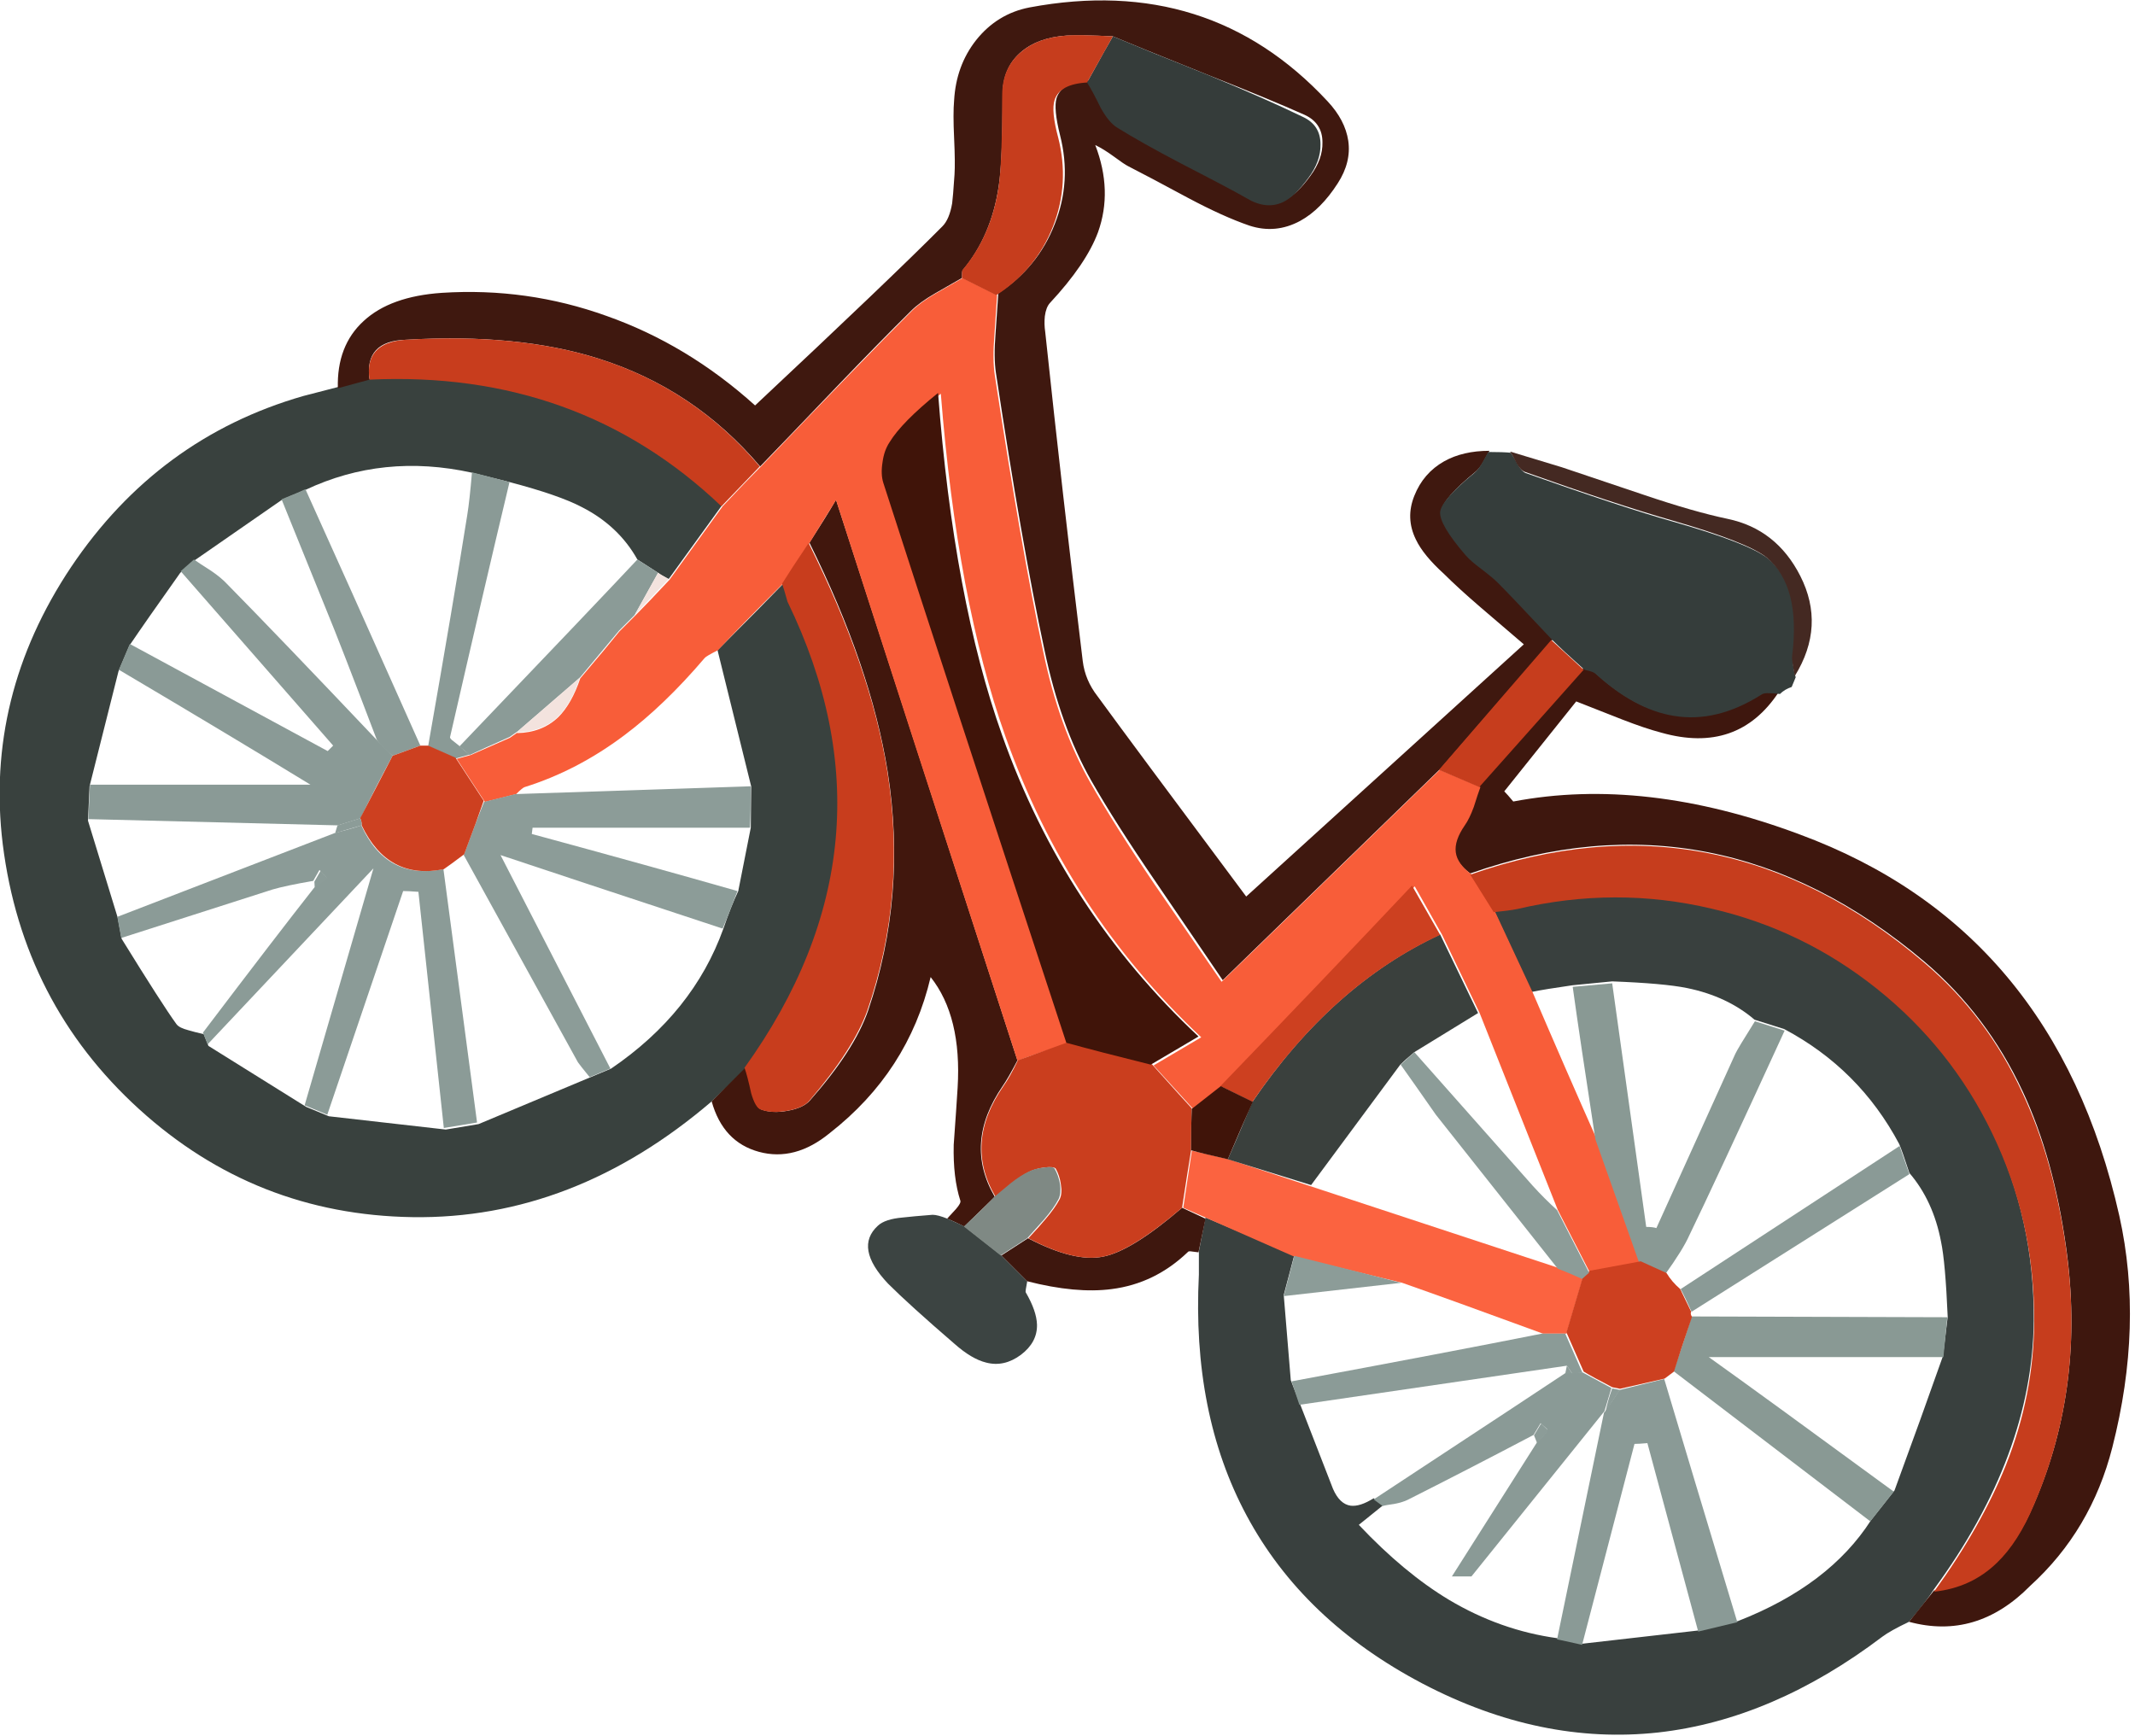 <svg xmlns="http://www.w3.org/2000/svg" xmlns:xlink="http://www.w3.org/1999/xlink" width="273" height="222" preserveAspectRatio="none"><defs><path id="a" fill="#39413E" d="M101 76.95q-.5-1.5-.85-2.3-2.8 2.9-8.4 8.5l4.3 17.4-.05 5.3-1.6 8.1q-.95 2-1.9 4.8-3.85 10.75-14.35 17.9l-16.95 7.1-4.2.7-14.95-1.7-2.9-1.2-12.5-7.8-.6-1.5q-1.3-.3-1.95-.5-1.2-.3-1.55-.8-1.75-2.4-7-10.9l-.5-2.7-3.8-12.4.2-4.4 3.7-14.7 1.4-3.3q2.1-3.1 6.5-9.3l1.7-1.5L36 63.95q.8-.4 3.05-1.3 9.95-4.7 21.3-2.2l4.8 1.2q6.3 1.65 9.25 3.2 4.7 2.4 7.1 6.7l2.65 1.7q.4.3 1.35.8l6.8-9.4Q73.9 47.2 47.25 48.45l-8.5 2.2Q20.2 56 9.1 72.5-1.95 89.05.35 107.95q2.55 20.35 17.45 33.9 14.85 13.5 34.95 13.8 20.6.3 38.25-14.8.85-.85 4.5-4.3 20.4-28.45 5.5-59.6"/><path id="b" fill="#39403E" d="M240 126.2q-9.4-7.55-21.15-10.25-12.3-2.9-24.9.05-.55.2-1.4.35l-1.5.15 4.8 10.35q1.7-.35 5.2-.85l5.1-.5q6.6.25 9.55.85 5.15 1.05 8.65 4.05 1.3.4 3.8 1.2 9.6 5.1 14.7 14.7.35.8 1.3 3.7 3.05 3.55 4.05 8.8.55 2.6.85 9.6l-.6 5q-2.75 7.8-6.2 17.2l-3 3.8q-5.35 8.35-17 12.9l-5 1.2-14.9 1.7-3.2-.7q-7.3-1-13.85-4.9-5.75-3.45-11.55-9.6 2.1-1.7 3.1-2.5l-1.2-.9q-1.75 1.1-2.95.95-1.4-.2-2.25-2.15l-5.4-13.9-.9-10.9 1.35-5.1-11.35-4.8-.85 4.3v3q-.9 17.75 6.1 30.8 7.2 13.45 22.5 21.5 15.1 7.9 30.15 6.25 14.65-1.65 28.65-12.25 1-.75 3.4-1.9 2.35-2.8 3.15-4.1 12.65-17.25 12.8-34.4.1-12.95-5.35-24.3-5.25-10.85-14.7-18.4"/><path id="c" fill="#3F180F" d="M166.85 14.7q2.25 1.05 2.25 3.5.05 2.15-1.55 4.3-1.7 2.35-3.25 3.05-2.05 1-4.65-.45-1.8-1.05-8.3-4.4-5.15-2.7-8.2-4.6-1.1-.65-2.15-2.55-1.1-2.25-1.75-3.25-3.5.2-4.15 2.25-.4 1.35.45 4.75 1.5 5.9-.7 11.4-2.15 5.5-7.2 8.8l-.35 5.15q-.25 3.05.05 5.05 3.3 21.85 6.2 35.4 2.05 9.8 6 16.75 3.05 5.35 8.25 12.95 2.9 4.25 8.55 12.55l27.9-27.1 14.4-16.6q-6.9-7.2-7-7.3-.65-.65-2.1-1.75-1.4-1.1-2-1.75-3.35-4-3.2-5.55t4.3-4.95q.5-.4 1-1.25l.8-1.45q-3.4 0-5.8 1.35-2.65 1.5-3.8 4.4-1.15 2.85.2 5.6.95 2 3.6 4.4 1.8 1.8 4.65 4.25 1.7 1.45 5.55 4.75l-35.5 32.25q-14.55-19.5-19-25.6-1.6-2.05-1.9-4.5-2.6-21.35-4.8-42.1-.15-1-.05-2 .15-1.15.65-1.7 4.65-5 6.15-9.05 1.9-5.3-.35-11.15 1.05.5 2.35 1.45 1.35 1 1.85 1.25 2.55 1.3 7.65 4.05 4.5 2.4 7.85 3.55 3.35 1.1 6.5-.6 2.65-1.45 4.8-4.8 1.75-2.7 1.35-5.45-.4-2.65-2.65-5.05-15.15-16.3-38.1-12-4.15.8-6.85 4.2-2.55 3.25-2.8 7.7-.15 1.65 0 4.8.15 3.2.05 4.7-.2 2.95-.3 3.65-.35 2.05-1.25 2.95-6.5 6.55-23.95 22.9-8.65-7.8-19-11.45-10.15-3.65-21.05-2.95-6.6.45-10 3.6-3.45 3.15-3.3 8.6l4.05-1.1q-.7-4.95 4.65-5.1 14.3-.85 24.6 2.4 12.25 3.85 20.7 13.8 3.2-3.3 9.6-10 5.75-6 9.7-9.9 1.1-1.1 3.1-2.25 1.15-.65 3.4-1.95 0-.9.1-1 3.65-4.35 4.6-10.7.5-3.15.5-11.7 0-3.4 2.25-5.4 2.2-1.95 5.95-2.2 1.9-.1 5.9.1 3.1 1.3 12.2 4.95 7.75 3.05 12.35 5.1"/><path id="d" fill="#3E170E" d="M207.4 92q2.95 1.15 5.05 1.7 9.75 2.75 15-5.2-.85-.05-1.25-.1-.8-.05-1.15.2-5.7 3.7-11.15 2.8-5-.8-10.05-5.5-.2-.15-.6-.3-.65-.15-.75-.2l-13.4 15.1q-.3.85-.85 2.55-.5 1.45-1.15 2.35-2.7 3.7.9 6.3 31.6-11.1 58.1 11.3 8 6.8 12.55 16.6 3.95 8.45 5.55 20 2.45 17.55-4.1 32.7-2.05 4.8-4.75 7.4-3.3 3.25-8.05 3.7l-3.2 4q8.65 2.35 15.5-4.6 7.8-7.1 10.5-17.7 4-15.65.9-29.6-8.25-36.75-40.9-48.8-19.8-7.4-36.6-4.2-.75-.9-1.15-1.3l9.2-11.5q2.2.85 5.85 2.3"/><path id="e" fill="#353D3B" d="M195.1 60.5q-.5-.2-1-1.05-.6-1.1-.9-1.55-1-.1-2.9-.1l-.8 1.45q-.5.85-1 1.25-4.15 3.4-4.35 4.95-.15 1.6 3.25 5.55.65.75 2 1.75 1.5 1.15 2.1 1.75 1.65 1.65 7 7.35 1.3 1.3 4.1 3.8 1.15.25 1.4.5 5.05 4.6 10.05 5.4 5.45.9 11.15-2.7.3-.25 1.1-.2.45 0 1.3.1.6-.6 1.5-.9l.6-1.45-.1.2q-.45-1.7-.3-2.5 1.2-9-3.2-12.65-2.4-1.95-12.2-4.75-6.4-1.8-18.8-6.2"/><path id="f" fill="#41170D" d="M106.9 63.9q-1.15 2-3.4 5.5 7.85 15.85 10 29.25 2.5 15.85-2.5 30.6-1.75 5.05-7.45 11.5-.85.95-2.85 1.3-1.9.35-3.3-.15-.7-.2-1.25-2.1-.5-2.3-.85-3.25l-4.3 4.3q1.45 5.2 6.05 6.45t9.05-2.4q10.05-7.85 12.9-19.95 4 5.05 3.45 14.15-.15 2.45-.5 7.3-.1 4.2.85 7.15.1.3-.55 1.05-.35.4-1.15 1.25.8.3 2.2 1l3.9-3.8q-4-6.85 1-14.15.7-1 1.9-3.3z"/><path id="g" fill="#3C4442" d="M121.15 155.85q-1.25-.5-1.9-.5-2.55.2-3.85.35-2.25.2-3.15 1.05-3.05 2.8 1.3 7.4 2.7 2.7 8.5 7.7 2.2 1.95 4.05 2.4 2.3.6 4.45-1 2.1-1.6 2.05-3.85-.05-1.75-1.45-4.15-.05-.1.2-1.4l-3.3-3.3-4.7-3.7q-1.5-.7-2.2-1"/><path id="h" fill="#3E170E" d="m154.15 155.85-3-1.4q-6.45 5.55-10.1 6.25-3.65.75-9.6-2.35l-3.4 2.2 3.3 3.3q6.25 1.6 10.8 1 5.5-.7 9.7-4.7.1-.2.6-.1l.8.1z"/><path id="i" fill="#442922" d="m199.7 59.75-6.6-2q.3.45.85 1.55.5.85 1.05 1.05 11.5 4.1 18.8 6.2 9.7 2.8 12.1 4.75 4.4 3.65 3.25 12.65-.05.5.35 2.5 3.95-6.4.7-12.8-3.05-6-9.3-7.3-4.3-.9-10.65-3.05z"/><path id="j" fill="#F85D39" d="m180.9 113.35 3.5 6.2 4.8 10 10 25.2 4.1 8 6.5-1.2-5.6-15.8q-4-9-8.2-18.8l-4.8-10.3-3-4.8q-1.85-1.35-2.05-2.85t1.15-3.45q.6-.85 1.15-2.35.55-1.75.85-2.55l-5.2-2.2-27.9 27.1q-5.7-8.3-8.6-12.5-5.05-7.45-8.2-13-4-7.05-6-16.7-2.8-13.1-6.2-35.4-.3-2-.05-5.05l.35-5.15-4.4-2.2q-2.25 1.3-3.4 1.95-2 1.15-3.1 2.25-6.5 6.5-19.3 19.9-1.7 1.7-4.9 5.1l-6.8 9.4q-2.9 3.1-4.4 4.6l-2 2q-1.6 2-5 6-1.1 3.25-2.8 4.95-2.1 2-5.3 2.05l.1-.1-1 .7-5 2.2-1.8.5 3.6 5.5 4-1q.85-.85 1.1-.9 6.7-2.1 12.7-6.6 5.15-3.85 10.3-9.9.2-.25 1.7-1 2.7-2.9 8.3-8.5l3.4-5.2q.35-.6 3.4-5.5 7.9 24.6 23.2 71.7 2.7-1.05 6.55-2.2-12.15-36.85-23.35-71.6-.35-1.1-.1-2.65.2-1.5.9-2.55 1.8-2.75 6.2-6.3 2.1 26.45 8.25 43.8 7.95 22.45 25.05 38.5l-6.1 3.6 5.1 5.6 3.8-2.8q3.6-3.85 24.5-25.7"/><path id="k" fill="#C83D1D" d="M100 74.65q.2.5.7 2.3 15.05 31-5.5 59.6.35.95.85 3.25.55 1.9 1.25 2.1 1.35.5 3.35.15 2.05-.35 2.85-1.3 5.65-6.6 7.4-11.5 5.1-14.75 2.55-30.7-2.15-13.3-10.05-29.1-2.35 3.5-3.4 5.2"/><path id="l" fill="#8B9B97" d="m40.85 111.25.9 1q-.6.4-1.6 1.3-4.8 6.1-14.2 18.5l.6 1.5 21.2-22.5-8.8 30.3 2.9 1.2 9.7-28.6q.65 0 1.95.1l3.25 30.2 4.25-.7-4.3-32.4q-7.3 1.45-10.5-5.6-.8.3-3.45 1L15 117.25l.5 2.7 19.35-6.2q1.7-.5 5.2-1.1.1-.2.8-1.4"/><path id="m" fill="#8A9A96" d="m16.6 82.35-1.4 3.3q14.2 8.4 24.5 14.7H11.5l-.2 4.4 31.9.8 2.9-.9q1.7-3.55 4.1-8l-2-2q-12.7-13.4-19.2-20-.75-.8-2-1.65-1.5-.95-2.2-1.45l-1.7 1.5 19.5 22.3-.7.7z"/><path id="n" fill="#8C9C98" d="M61.9 102.55q-.9 2.2-2.6 6.8l14.6 26.5q.2.3 1.5 1.9l2.65-1.1L64 109.35q9.9 3.3 28.4 9.4.7-1.6 1.9-4.8-11.2-3.2-26.3-7.3l.1-.8h27.8q.1-1.8.1-5.3l-30.1 1z"/><path id="o" fill="#C83D1D" d="m92.25 64.75 4.9-5.1q-8.4-9.95-20.65-13.8-10.3-3.25-24.65-2.4-5.3.35-4.6 5.1 26.7-1.25 45 16.2"/><path id="p" fill="#8A9A96" d="M60.35 60.4q-.3 3.6-.6 5.45-1.75 11.05-5 29.55l3.5 1.6 1.8-.5q-.85-.65-1.3-1.1l-.75-.6q-.5-.35-.45-.55 4.4-19.2 7.6-32.6z"/><path id="q" fill="#8B9B97" d="M39.05 62.55q-.8.4-3.05 1.3l5.75 14.2q1.7 4.1 6.45 16.6.7.9 2 2l3.55-1.3Q43.7 72.8 39.05 62.55"/><path id="r" fill="#8B9B97" d="m81.15 78.65 3-5.4-2.65-1.7q-5.2 5.55-22.75 23.9l1.3 1.1q1.7-.8 5.1-2.3l1-.7-.1.1 8.1-7q3.35-4 5-6z"/><path id="s" fill="#F3E3DE" d="m81.15 78.65 4.35-4.6q-.95-.5-1.35-.8z"/><path id="t" fill="#C63D1D" d="M218.85 116.2q11.7 2.7 21.15 10.25t14.7 18.4q5.5 11.35 5.4 24.3-.05 9.25-3.6 18.2-3.15 7.85-9.2 16.2 4.75-.5 8.05-3.7 2.75-2.65 4.75-7.45 6.55-15.3 4.1-32.65-1.6-11.5-5.6-20-4.5-9.8-12.5-16.6-26.35-22.45-58.1-11.3l3 4.8q2-.2 3-.4 12.6-2.95 24.85-.05"/><path id="u" fill="#FB6340" d="m165.6 160.75 13.7 3.3q6 2.1 18 6.5h3l2.1-7.1q-2.1-.9-3.1-1.3l-42.2-13.9-4.7-1.1-1.1 7.3z"/><path id="v" fill="#899994" d="m228.2 131.8-3.8-1.2q-2.2 3.5-2.5 4.15l-10.1 22.3q-.45-.15-1.3-.15l-4.35-31.15-5.05.45q.9 6.5 2.9 19.5l5.6 15.8 3.3 1.5q2.3-3.2 3.1-5 3.25-6.7 12.2-26.2"/><path id="w" fill="#899994" d="M216.3 168.35q-.95 3.1-2.3 7l25.15 19.2 3-3.8q-16.85-12.35-23.65-17.2h30l.5-5.1z"/><path id="x" fill="#8A9A96" d="m212.8 176.35-5.7 1.4-1.9 2.8-.1.1-6 29q1.05.2 3.2.7l6.7-25.7q.55 0 1.65-.1l6.5 24.1 5-1.2q-6.25-20.7-9.35-31.1"/><path id="y" fill="#8A9A96" d="m175.65 191.75 1.15.85q.25-.1 1.6-.3 1-.2 1.6-.5 7.25-3.65 16.1-8.3l.9-1.5q.05.1.6.55.35.3.25.35-.35.6-1.35 1.6l-10.85 17.1h2.5l16.9-21 .1-.1.9-3-3.7-2-2.2.1q-1.55 1.05-24.5 16.15"/><path id="z" fill="#8B9B97" d="m202.35 175.55-2.2-5h-3q-11.55 2.3-32 6.1l1 3 34.2-5 .7 1z"/><path id="A" fill="#8A9A96" d="M214.9 164.85q.5.9 1.4 2.9l27.85-17.6q-.85-2.4-1.25-3.6z"/><path id="B" fill="#8C9C98" d="M179.15 164.05q-2.25-.6-13.65-3.45l-1.35 5.15z"/><path id="C" fill="#353C3A" d="M164.05 25.85q1.5-.7 3.25-3.1 1.6-2.15 1.55-4.3 0-2.45-2.25-3.5-4.85-2.35-12.1-5.35-8.15-3.25-12.2-4.95-.6 1-3.3 5.9.65 1 1.75 3.25 1.05 1.9 2.15 2.55 3.05 1.9 8.2 4.6 6.5 3.35 8.3 4.4 2.5 1.5 4.65.5"/><path id="D" fill="#C63D1D" d="M136.35 4.55q-3.7.25-5.9 2.2-2.3 2-2.3 5.4 0 8.7-.45 11.7-.95 6.35-4.65 10.7-.05.05-.05 1l4.4 2.2q5.1-3.3 7.25-8.8t.65-11.4q-.9-3.35-.45-4.75.65-2.05 4.15-2.25l3.3-5.9q-4.65-.25-5.95-.1"/><path id="E" fill="#C63D1D" d="M198.35 81.85 184 98.45l5.15 2.2 13.35-15z"/><path id="F" fill="#CA3E1E" d="M152.3 147.15q0-3.6.1-5.4-.8-.85-5.1-5.65-4.15-1.15-10.8-2.8l-6.35 2.3q-1 2.1-1.85 3.3-5.05 7.3-1 14.15 1.4-1.15 2.1-1.7 1.2-1 2.2-1.5.8-.4 1.95-.55 1.2-.15 1.45.15.5.9.65 2 .2 1.2-.15 1.9-.6 1.15-1.85 2.6-.7.85-2.15 2.4 5.9 3.1 9.55 2.35 3.6-.7 10.1-6.25.75-4.9 1.15-7.3"/><path id="G" fill="#7F8984" d="M133.5 155.95q1.25-1.45 1.85-2.6.35-.7.2-1.9-.2-1.15-.7-2-.15-.3-1.35-.15-1.25.15-2 .55-1.05.5-2.25 1.45-.7.6-2.1 1.75-.9 1-3.9 3.8l4.7 3.7 3.4-2.2q1.45-1.6 2.15-2.4"/><path id="H" fill="#401409" d="M119.95 50.25q-4.65 3.75-6.2 6.3-.7 1.05-.9 2.55-.25 1.55.1 2.65 7.7 23.9 23.4 71.6 4.15 1.15 10.8 2.8l6.1-3.6q-17.15-16.05-25.1-38.5-6.2-17.4-8.2-43.8"/><path id="I" fill="#3A403D" d="M179.05 136.15q.6-.6 1.8-1.6l8.15-5-4.85-10.05q-13.85 6.45-24 21.4-2.4 5.7-3.15 7.35l10.65 3.3z"/><path id="J" fill="#CD4020" d="m202.4 163.3-2.1 7.1 2.2 5q1.15.7 3.65 2l1 .2 5.7-1.3 1.2-.9q.7-2.3 2.3-7-.25-.4-.1-.65-.9-1.9-1.4-2.9-1.1-.95-1.75-2.05l-3.3-1.5-6.5 1.2z"/><path id="K" fill="#CD4020" d="m58.25 96.9-3.5-1.55h-1l-3.55 1.3-4.15 8q.2.3.2.9 3.35 7.05 10.5 5.6.6-.4 2.6-1.9 1.7-4.5 2.5-6.85z"/><path id="L" fill="#CD4020" d="m184.15 119.55-3.6-6.3q-10.85 11.5-24.5 25.65l4.1 2q10.25-15 24-21.35"/><path id="M" fill="#8C9C98" d="M180.85 134.55q-1.7 1.55-1.75 1.6 1.5 2.1 4.5 6.4l15.6 19.7q1.1.4 3.1 1.3l.9-.8-4.1-8q-1.6-1.45-3.1-3.1z"/><path id="N" fill="#401409" d="m156.1 138.9-3.7 2.9q-.1 1.7-.1 5.3 1.6.45 4.7 1.15 2.1-4.95 3.2-7.35z"/><path id="O" fill="#F3E3DE" d="M66.05 93.65q3.3-.05 5.35-2.05 1.7-1.7 2.75-4.95z"/><path id="P" fill="#8C9C98" d="m46.05 104.65-2.9.9-.3 1q.45-.15 3.4-1 0-.6-.2-.9"/><path id="Q" fill="#8C9C98" d="m41.9 112.35-.9-1-.8 1.4.05.9q.75-.75 1.65-1.3"/><path id="R" fill="#8C9C98" d="M196.15 183.55q.15.35.4 1 1-1 1.4-1.65l-.9-.85z"/><path id="S" fill="#8C9C98" d="M206.15 177.55q-.6 1.65-.85 3 .6-1 1.85-2.8z"/><path id="T" fill="#8C9C98" d="m200.35 174.65-.2 1h.9z"/></defs><use xlink:href="#a"/><use xlink:href="#b"/><use xlink:href="#c"/><use xlink:href="#d"/><use xlink:href="#e"/><use xlink:href="#f"/><use xlink:href="#g"/><use xlink:href="#h"/><use xlink:href="#i"/><use xlink:href="#j"/><use xlink:href="#k"/><use xlink:href="#l"/><use xlink:href="#m"/><use xlink:href="#n"/><use xlink:href="#o"/><use xlink:href="#p"/><use xlink:href="#q"/><use xlink:href="#r"/><use xlink:href="#s"/><use xlink:href="#t"/><use xlink:href="#u"/><use xlink:href="#v"/><use xlink:href="#w"/><use xlink:href="#x"/><use xlink:href="#y"/><use xlink:href="#z"/><use xlink:href="#A"/><use xlink:href="#B"/><use xlink:href="#C"/><use xlink:href="#D"/><use xlink:href="#E"/><use xlink:href="#F"/><use xlink:href="#G"/><use xlink:href="#H"/><use xlink:href="#I"/><use xlink:href="#J"/><use xlink:href="#K"/><use xlink:href="#L"/><use xlink:href="#M"/><use xlink:href="#N"/><use xlink:href="#O"/><use xlink:href="#P"/><use xlink:href="#Q"/><use xlink:href="#R"/><use xlink:href="#S"/><use xlink:href="#T"/></svg>